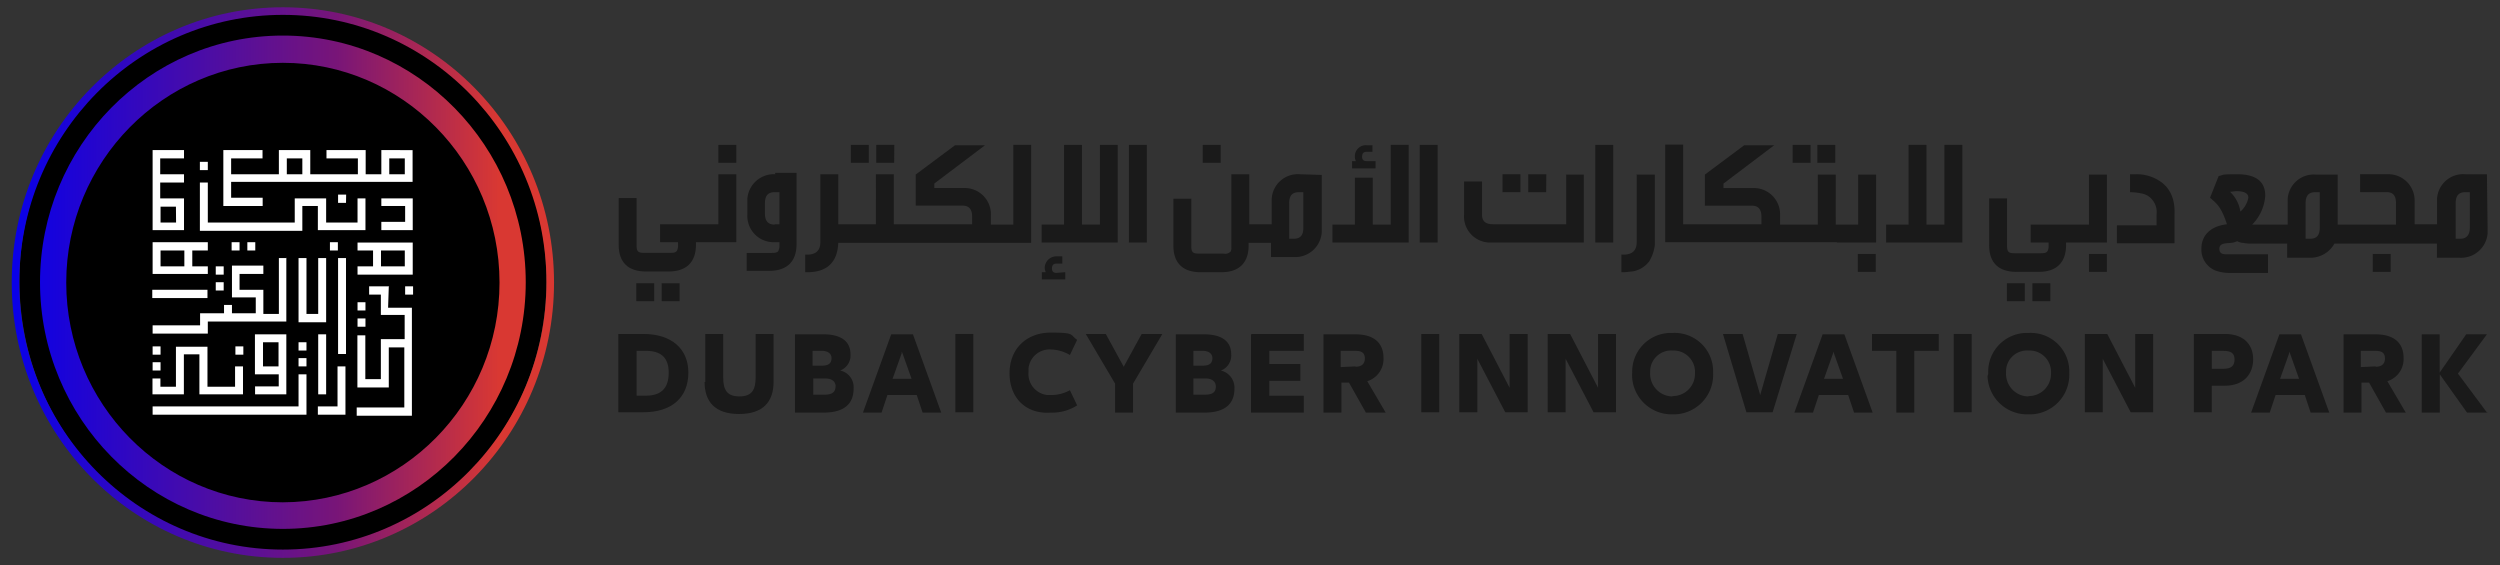 <svg id="Layer_1" data-name="Layer 1" xmlns="http://www.w3.org/2000/svg" xmlns:xlink="http://www.w3.org/1999/xlink" viewBox="0 0 724.69 163.82"><rect x="0" y="0" width="724.69" height="163.82" fill="#333333" stroke="none"/><defs><style>.cls-1{fill:none;}.cls-2{clip-path:url(#clip-path);}.cls-3{fill:#1a1a1a;}.cls-4{fill:url(#linear-gradient);}.cls-5{fill:url(#linear-gradient-2);}.cls-6{fill:#fff;}</style><clipPath id="clip-path"><rect class="cls-1" x="3.34" y="2.11" width="718" height="159.6"/></clipPath><linearGradient id="linear-gradient" x1="3.14" y1="-12122.19" x2="160.44" y2="-12122.19" gradientTransform="translate(0 12204)" gradientUnits="userSpaceOnUse"><stop offset="0" stop-color="#0800ea"/><stop offset="0.6" stop-color="#781578"/><stop offset="0.9" stop-color="#d93832"/></linearGradient><linearGradient id="linear-gradient-2" x1="3.24" y1="-12122.09" x2="160.44" y2="-12122.09" xlink:href="#linear-gradient"/></defs><title>Dubai Cyber Innovation Park (DCIPark)</title><g class="cls-2"><path class="cls-3" d="M199.54,108c0,7.3-4.9,11.5-13,11.5h-7.3V96.81h7.3C194.64,96.81,199.54,101.11,199.54,108Zm-5.7,0c0-4.3-2.2-6.3-6.6-6.3h-2.7v13h2.7q6.6,0,6.6-6.6Z"/><path class="cls-3" d="M204.44,110.71V96.81h5.2v12.6c0,3.6,1.1,5.5,4.7,5.5s4.7-1.9,4.7-5.5V96.81h5.2v13.9c0,5.7-3,9.3-10,9.3s-10-3.6-10-9.3Z"/><path class="cls-3" d="M247.44,112.61c0,5.5-4.1,7-8.8,7h-8.2V96.91h8.2c5.4,0,7.9,2.2,7.9,5.8a4.66,4.66,0,0,1-3,4.7A4.91,4.91,0,0,1,247.44,112.61Zm-11.9-10.9V106h2.7c2.2,0,2.8-.9,2.8-2.2s-1.1-2.1-2.8-2.1Zm6.7,10.4c0-1.7-1.3-2.4-3-2.4h-3.5v4.7H239c2.4,0,3.2-.9,3.2-2.4Z"/><path class="cls-3" d="M265.74,114.51h-8.5l-1.7,5.1h-5.4l8.2-22.7h6.3l8.2,22.7h-5.4Zm-4.3-12.3-2.7,7.6h5.5l-2.7-7.6-.2-.3v.3Z"/><path class="cls-3" d="M276.94,96.81h5.2v22.7h-5.2Z"/><path class="cls-3" d="M292.64,108.21c0-7.1,4.9-11.8,12-11.8s5.4.6,7.6,2.1l-2.1,4.4a11.33,11.33,0,0,0-5.4-1.6,6.13,6.13,0,0,0-6.6,5.5v1.1a6.13,6.13,0,0,0,5.5,6.6h1.1a11.14,11.14,0,0,0,5.4-1.4l2.1,4.4a13.42,13.42,0,0,1-7.6,2.1c-7.3.5-12-4.3-12-11.4Z"/><path class="cls-3" d="M336.94,96.81l-8.5,14.4v8.4h-5.2v-8.4l-8.5-14.4h5.8l5.2,9.5,5.2-9.5Z"/><path class="cls-3" d="M357.84,112.61c0,5.5-4.1,7-8.8,7h-8.2V96.91H349c5.4,0,7.9,2.2,7.9,5.8a4.66,4.66,0,0,1-3,4.7A5.1,5.1,0,0,1,357.84,112.61Zm-11.9-10.9V106h2.7c2.2,0,2.8-.9,2.8-2.2s-1.1-2.1-2.8-2.1Zm6.5,10.4c0-1.7-1.3-2.4-3-2.4h-3.5v4.7h3.3c2.5,0,3.2-.9,3.2-2.4Z"/><path class="cls-3" d="M362.74,96.81h15.2v4.9h-10v3.8h9v4.9h-9v4.3h10v4.9h-15.3V96.91h.2Z"/><path class="cls-3" d="M401.64,119.61h-5.7l-4.9-8.7h-2.2v8.7h-5.2V96.91h9.2c6.2,0,8.2,3.2,8.2,6.8a6.75,6.75,0,0,1-4.7,6.8l5.4,9.2Zm-8.7-13.3c1.7,0,2.7-.8,2.7-2.4s-.9-2.2-2.7-2.2h-4.3v4.7l4.3-.2Z"/><path class="cls-3" d="M412,96.81h5.2v22.7H412Z"/><path class="cls-3" d="M442.84,96.81v22.7h-6.5l-8.1-15.5v15.5H423V96.81h6.5l8.1,15.6V96.81Z"/><path class="cls-3" d="M468.44,96.81v22.7h-6.5l-8.1-15.5v15.5h-5.2V96.81h6.5l8.1,15.6V96.81Z"/><path class="cls-3" d="M473.14,108.21A11.23,11.23,0,0,1,484,96.51h.9a11.17,11.17,0,0,1,11.7,10.9v.9a11.48,11.48,0,0,1-11.1,11.8h-.6a11.48,11.48,0,0,1-11.8-11.1v-.8Zm11.7,6.6a6.45,6.45,0,0,0,6.5-6.3v-.3a6.22,6.22,0,0,0-6-6.6h-.5a6.08,6.08,0,0,0-6.5,6v.5a6.56,6.56,0,0,0,6.2,6.8h.3Z"/><path class="cls-3" d="M520.84,96.81l-7,22.7h-7.6l-6.8-22.7h5.7l5.1,17.7,5.1-17.7Z"/><path class="cls-3" d="M535.74,114.51h-8.5l-1.7,5.1h-5.4l8.2-22.7h6.3l8.2,22.7h-5.4l-1.7-5.1Zm-4.3-12.3-2.7,7.6h5.5l-2.7-7.6-.2-.3v.3Z"/><path class="cls-3" d="M549.74,101.71h-7.1v-4.9H562v4.9h-7.1v17.9h-5.2v-17.9Z"/><path class="cls-3" d="M566.34,96.81h5.2v22.7h-5.2Z"/><path class="cls-3" d="M576.34,108.21a11.23,11.23,0,0,1,10.9-11.7h.9a11.17,11.17,0,0,1,11.7,10.9v.9a11.48,11.48,0,0,1-11.1,11.8h-.8a11.48,11.48,0,0,1-11.8-11.1,2.31,2.31,0,0,0,.2-.9Zm11.7,6.6a6.45,6.45,0,0,0,6.5-6.3v-.3a6.22,6.22,0,0,0-6-6.6H588a6.08,6.08,0,0,0-6.5,6v.5a6.56,6.56,0,0,0,6.2,6.8h.3Z"/><path class="cls-3" d="M624.14,96.81v22.7h-6.5l-8.1-15.5v15.5h-5.2V96.81h6.5l8.1,15.6V96.81Z"/><path class="cls-3" d="M653.14,104.11c0,4.3-2.7,7.7-8.2,7.7h-3.8v7.7h-5.2V96.81h9C650.94,96.81,653.14,100.41,653.14,104.11Zm-5.4.1c0-1.9-1.1-2.5-3.3-2.5h-3.3v5.2h3.3C646.84,106.91,647.74,106,647.74,104.21Z"/><path class="cls-3" d="M668.14,114.51h-8.5l-1.7,5.1h-5.4l8.2-22.7H667l8.2,22.7h-5.4l-1.7-5.1Zm-4.5-12.3-2.7,7.6h5.5l-2.7-7.6-.2-.3v.3Z"/><path class="cls-3" d="M697.34,119.61h-5.7l-4.9-8.7h-2.2v8.7h-5.2V96.91h9.2c6.2,0,8.2,3.2,8.2,6.8a6.75,6.75,0,0,1-4.7,6.8l5.4,9.2Zm-8.7-13.3c1.7,0,2.7-.8,2.7-2.4s-.9-2.2-2.7-2.2h-4.3v4.7l4.3-.2Z"/><path class="cls-3" d="M721.14,119.61h-6l-7.9-11.1v11.1H702V96.91h5.2V108l7.7-11.1h6l-8.4,11.4,8.5,11.4Z"/><path class="cls-3" d="M197,82.11h-5.2v5.2H197Z"/><path class="cls-3" d="M189.64,82.11h-5.2v5.2h5.2Z"/><path class="cls-3" d="M213.44,50.51h-5.2V65h-16.9v5.2h5.2v1.4c-.2,1.4-.6,1.7-2.2,1.7h-7.6c-1.6,0-2.1-.3-2.2-1.7V57.41h-5.2V71c0,5.1,2.8,7.7,7.9,7.7h6.6c5.1,0,7.9-2.7,7.9-7.7v-.8h11.7V50.51Z"/><path class="cls-3" d="M213.44,42h-5.2v5.2h5.2Z"/><path class="cls-3" d="M224.84,50.51a7.71,7.71,0,0,0-8.2,7.1v4.7a7.62,7.62,0,0,0,7.4,7.9h1.9v1.4a4.51,4.51,0,0,1-.3,1.1c-.3.5-.9.6-1.9.6h-7.3v5.2H223c5.1,0,7.9-2.7,7.9-7.7V50.11h-6.2v.3Zm-.3,14.6c-1.9,0-2.8-1.1-2.8-3.2v-3c0-2.2.9-3.2,2.8-3.2h1.4V65h-1.4Z"/><path class="cls-3" d="M259.24,42H254v5.2h5.2Z"/><path class="cls-3" d="M251.84,42h-5.2v5.2h5.2Z"/><path class="cls-3" d="M298.94,42h-5.2v23.1h-6.5v-2.7a7.6,7.6,0,0,0-7.6-7.9h-8.8v-1.3l14.7-11.1h-8.7l-11.4,8.5v9H279c1.9,0,2.8,1.1,2.8,3.2V65h-22.7V50.51h-5.2V65H243V50.51h-5.2v19.7c0,2.4-1.3,3.6-3.8,3.6h-.6v5.1h.6c4.7,0,8.7-1.9,9-8.5h55.9V42Z"/><path class="cls-3" d="M306.34,79.11c-.9,0-1.4-.3-1.4-1.3s.5-1.4,1.3-1.4h1.7v-2.1h-1.6a3.38,3.38,0,0,0-3.5,3.3v.2a4.51,4.51,0,0,0,.3,1.1H302V81h6.8v-2.1l-2.5.2Z"/><path class="cls-3" d="M318.84,42v23.1h-5.2V42h-5.2v23.1h-6.5v5.2H324V42Z"/><path class="cls-3" d="M332.44,42h-5.2v28.3h5.2Z"/><path class="cls-3" d="M353.84,42h-5.2v5.2h5.2Z"/><path class="cls-3" d="M376.84,50.51a7.58,7.58,0,0,0-8.2,7.1V65h-6.5V50.51h-5.2v21.3a2.15,2.15,0,0,1-.2,1.1,2.24,2.24,0,0,1-2.1.6h-7.1c-1.6,0-2.1-.3-2.2-1.7V57.61h-5.2v13.6c0,5.1,2.8,7.7,7.9,7.7h6c5.1,0,7.9-2.7,7.9-7.7v-.8h6.5v4.1h6.5a7.71,7.71,0,0,0,8.2-7.1V50.71l-6.3-.2ZM375,69.21h-1.3V58.91c0-2.2.9-3.2,2.8-3.2h1.3V66C377.84,68.11,377,69.21,375,69.21Z"/><path class="cls-3" d="M391.94,48.81h6.8v-2.1h-2.5c-.9,0-1.4-.3-1.4-1.3s.5-1.4,1.3-1.4h1.7v-1.9h-1.6a3.18,3.18,0,0,0-3.5,3.2v.3a2.9,2.9,0,0,0,.3,1.1h-1.1v2.1Z"/><path class="cls-3" d="M403.14,42v23.1h-5.2V51.51h-5.2v13.6h-6.5v5.2h22.1V42Z"/><path class="cls-3" d="M416.74,42h-5.2v28.3h5.2Z"/><path class="cls-3" d="M454,50.51V65h-21.2c-2.2,0-3.2-.9-3.2-2.8v-9.6h-5.2v9.5a7.58,7.58,0,0,0,7.1,8.2h27.6V50.61h-5.2Z"/><path class="cls-3" d="M440.74,50.51h-5.2v5.2h5.2Z"/><path class="cls-3" d="M448.24,50.51H443v5.2h5.2Z"/><path class="cls-3" d="M467.64,42h-5.2v28.3h5.2Z"/><path class="cls-3" d="M474.44,50.51v19.7c0,2.4-1.3,3.6-3.8,3.6H470v5.1h.6c.9,0,1.9-.2,2.4-.2a7.54,7.54,0,0,0,5.1-3,12,12,0,0,0,1.6-4.7V50.61h-5.2v-.2Z"/><path class="cls-3" d="M532,42h-5.2v5.2H532Z"/><path class="cls-3" d="M524.84,42h-5.2v5.2h5.2Z"/><path class="cls-3" d="M532.44,70.31h11.4V50.61h-5.2v14.5h-6.5V50.61h-5.2v14.5H516v-2.7a7.6,7.6,0,0,0-7.6-7.9h-8.8v-1.3l14.7-11.1h-8.7l-11.4,8.5v9h13.6c1.9,0,2.8,1.1,2.8,3.2V65h-22.7V41.91h-5.2v28.3h49.8Z"/><path class="cls-3" d="M543.74,73.61h-5.2v5.2h5.2Z"/><path class="cls-3" d="M563.64,42v23.1h-5.2V42h-5.2v23.1h-6.5v5.2h22.1V42Z"/><path class="cls-3" d="M594.34,82.11h-5.2v5.2h5.2Z"/><path class="cls-3" d="M586.94,82.11h-5.2v5.2h5.2Z"/><path class="cls-3" d="M610.74,70.31V50.61h-5.2v14.5h-16.9v5.2h5.2v1.4c-.2,1.4-.6,1.7-2.2,1.7H584c-1.6,0-2.1-.3-2.2-1.7V57.51h-5.2v13.6c0,5.1,2.8,7.7,7.9,7.7H591c5.1,0,7.9-2.7,7.9-7.7v-.8Z"/><path class="cls-3" d="M610.74,73.61h-5.2v5.2h5.2Z"/><path class="cls-3" d="M626.24,52.61a12.07,12.07,0,0,0-7.1-2.1h-1.7v5.2a16.66,16.66,0,0,1,3.9.5,5,5,0,0,1,2.2,1.3,5.6,5.6,0,0,1,1.6,4.6v3.2h-11.5v5.2h16.7v-8.4c.2-4.4-1.3-7.6-4.1-9.5Z"/><path class="cls-3" d="M693,73.61h-5.2v5.2H693Z"/><path class="cls-3" d="M721.14,50.51h-6.5a7.58,7.58,0,0,0-8.2,7.1V65h-6.5v-6.6a7.62,7.62,0,0,0-7.4-7.9h-8.4v5.2h7.7c1.9,0,2.7,1.1,2.7,3.2v6.2h-16.9V50.61h-6.3a7.58,7.58,0,0,0-8.2,7.1v7.4h-10.3a13.1,13.1,0,0,0,3.8-8.4c0-4.1-2.7-6.2-8.1-6.2s-3.6.2-5.4.5l-2.5,6.3c1.9,1.7,3.2,2.5,4.9,7.7-5.2.6-7.4,3.6-7.4,7a6.52,6.52,0,0,0,4.3,6.5,12.67,12.67,0,0,0,4.4.6h10.6v-5.4h-12.2c-1.3,0-1.9-.5-1.9-1.6,0-2.1,3-1.4,4.4-1.9l.8-.3a3.69,3.69,0,0,0,1.7.5,11.84,11.84,0,0,0,2.7.2H663v4.1h6.3a8,8,0,0,0,7.4-4.1h29.7v4.1h6.5a7.71,7.71,0,0,0,8.2-7.1v-1.1l-.2-16Zm-71.7,10.9a9.9,9.9,0,0,0-3-5.8l1.7-.2c2.4,0,3.6.6,3.6,1.9a7.07,7.07,0,0,1-2.4,4.1Zm20.2,7.8h-1.3V58.91c0-2.2.9-3.2,2.8-3.2h1.3V66C672.44,68.11,671.64,69.21,669.64,69.21Zm43.5,0h-1.3V58.91c0-2.2.9-3.2,2.8-3.2h1.3V66C715.94,68.11,715,69.21,713.14,69.21Z"/><path d="M82,160c42.2,0,76.4-35.2,76.4-78.6S124.24,2.81,82,2.81,5.64,38,5.64,81.41,39.84,160,82,160Z"/><path class="cls-4" d="M82,10.31c-38.9,0-70.4,32.1-70.4,71.5s31.6,71.5,70.4,71.5,70.4-32.1,70.4-71.5-31.6-71.5-70.4-71.5Zm0,135.3c-34.7,0-62.8-28.6-62.8-63.7s28.2-63.7,62.8-63.7,62.8,28.6,62.8,63.7S116.64,145.51,82,145.61Z"/><path class="cls-5" d="M82,2.11c-43.4,0-78.6,35.7-78.6,79.8s35.2,79.8,78.6,79.8,78.6-35.7,78.6-79.8S125.34,2.11,82,2.11Zm0,157.2c-42.1,0-76.4-34.7-76.4-77.5S39.84,4.31,82,4.31s76.4,34.7,76.4,77.5-34.3,77.5-76.4,77.5Z"/><path class="cls-6" d="M87.64,59.71h4.5v7h13.8v-9.2h-2.3v7h-9.1v-7h-9.1v7H60.24V52.91h-2.3v14h29.7v-7.2Z"/><path class="cls-6" d="M100.34,56.41H98v2.4h2.3Z"/><path class="cls-6" d="M69.44,70.21h-2.3v2.4h2.3Z"/><path class="cls-6" d="M74,70.21h-2.3v2.4H74Z"/><path class="cls-6" d="M64.84,77.21h-2.3v2.4h2.3Z"/><path class="cls-6" d="M64.84,81.81h-2.3v2.4h2.3Z"/><path class="cls-6" d="M46.54,100.41h-2.3v2.4h2.3Z"/><path class="cls-6" d="M70.54,100.41h-2.3v2.4h2.3Z"/><path class="cls-6" d="M46.54,105h-2.3v2.4h2.3Z"/><path class="cls-6" d="M88.84,99.21h-2.3v2.4h2.3Z"/><path class="cls-6" d="M88.84,103.81h-2.3v2.4h2.3Z"/><path class="cls-6" d="M105.94,87.61h-2.3V90h2.3Z"/><path class="cls-6" d="M119.74,83h-2.3v2.4h2.3Z"/><path class="cls-6" d="M105.94,92.31h-2.3v2.4h2.3Z"/><path class="cls-6" d="M97.94,70.21h-2.3v2.4h2.3Z"/><path class="cls-6" d="M60.24,46.91h-2.3v2.4h2.3Z"/><path class="cls-6" d="M110.54,43.51v7H106v-7H94.64v2.4h9.1v4.6H89.94v-7h-9.1v7H67v-4.6h9.1v-2.4H64.74v16.2h11.4v-2.4H67v-4.6h52.6v-9.2Zm-27.4,7v-4.6h4.5v4.6Zm34.2,0h-4.5v-4.6h4.5Z"/><path class="cls-6" d="M110.54,59.71h6.9v4.6h-6.9v2.4h9.1v-9.2h-9.1v2.2Z"/><path class="cls-6" d="M53.34,57.51h-6.9v-4.6h6.9v-2.4h-6.9v-4.6h6.9v-2.4h-9.1v23.2h9.1Zm-2.3,7h-4.5v-4.6H51Z"/><path class="cls-6" d="M103.64,72.61h4.5v4.6h-4.5v2.4h16v-9.3h-16v2.3Zm13.7,4.6h-6.9v-4.6h6.9Z"/><path class="cls-6" d="M60.24,77.21h-4.5v-4.6h4.5v-2.4h-16v9.2h16v-2.2Zm-13.7-4.6h6.9v4.6h-6.9Z"/><path class="cls-6" d="M60.14,84h-16v2.4h16Z"/><path class="cls-6" d="M83.14,74.81h-2.3V91h-4.5V84h-6.9v-4.6h6.9V77h-9.1v9.2h6.9v4.6h-6.9v-2.4h-2.3v2.4H58v3.5H44.24v2.4h16v-3.5H83V74.71Z"/><path class="cls-6" d="M94.54,74.81h-2.3V91h-3.4V74.81h-2.3v18.6h8Z"/><path class="cls-6" d="M100.34,74.81H98v27.8h2.3V74.81Z"/><path class="cls-6" d="M86.54,117.81H44.24v2.4h44.6v-11.7h-2.3Z"/><path class="cls-6" d="M70.44,114.31v-8.1h-2.3v5.9h-8v-11.6H51v11.6h-4.5v-2.4h-2.3v4.6h9.1v-11.6h4.5v11.6Z"/><path class="cls-6" d="M73.94,111.91v2.4H83V96.91h-9.1v11.6h6.9V112h-6.9Zm2.3-5.7v-7h4.5v7Z"/><path class="cls-6" d="M94.54,96.91h-2.3v17.4h2.3Z"/><path class="cls-6" d="M97.94,117.81h-5.8v2.4h8v-14h-2.3v11.6Z"/><path class="cls-6" d="M112.84,83H107v2.4h3.4v5.9h6.9v7h-6.9v11.6h-4.5V97.21h-2.3v15.1h9.1v-11.6h4.5v17.4h-13.8v2.4h16V89.21h-6.9l.2-6.1Z"/></g></svg>